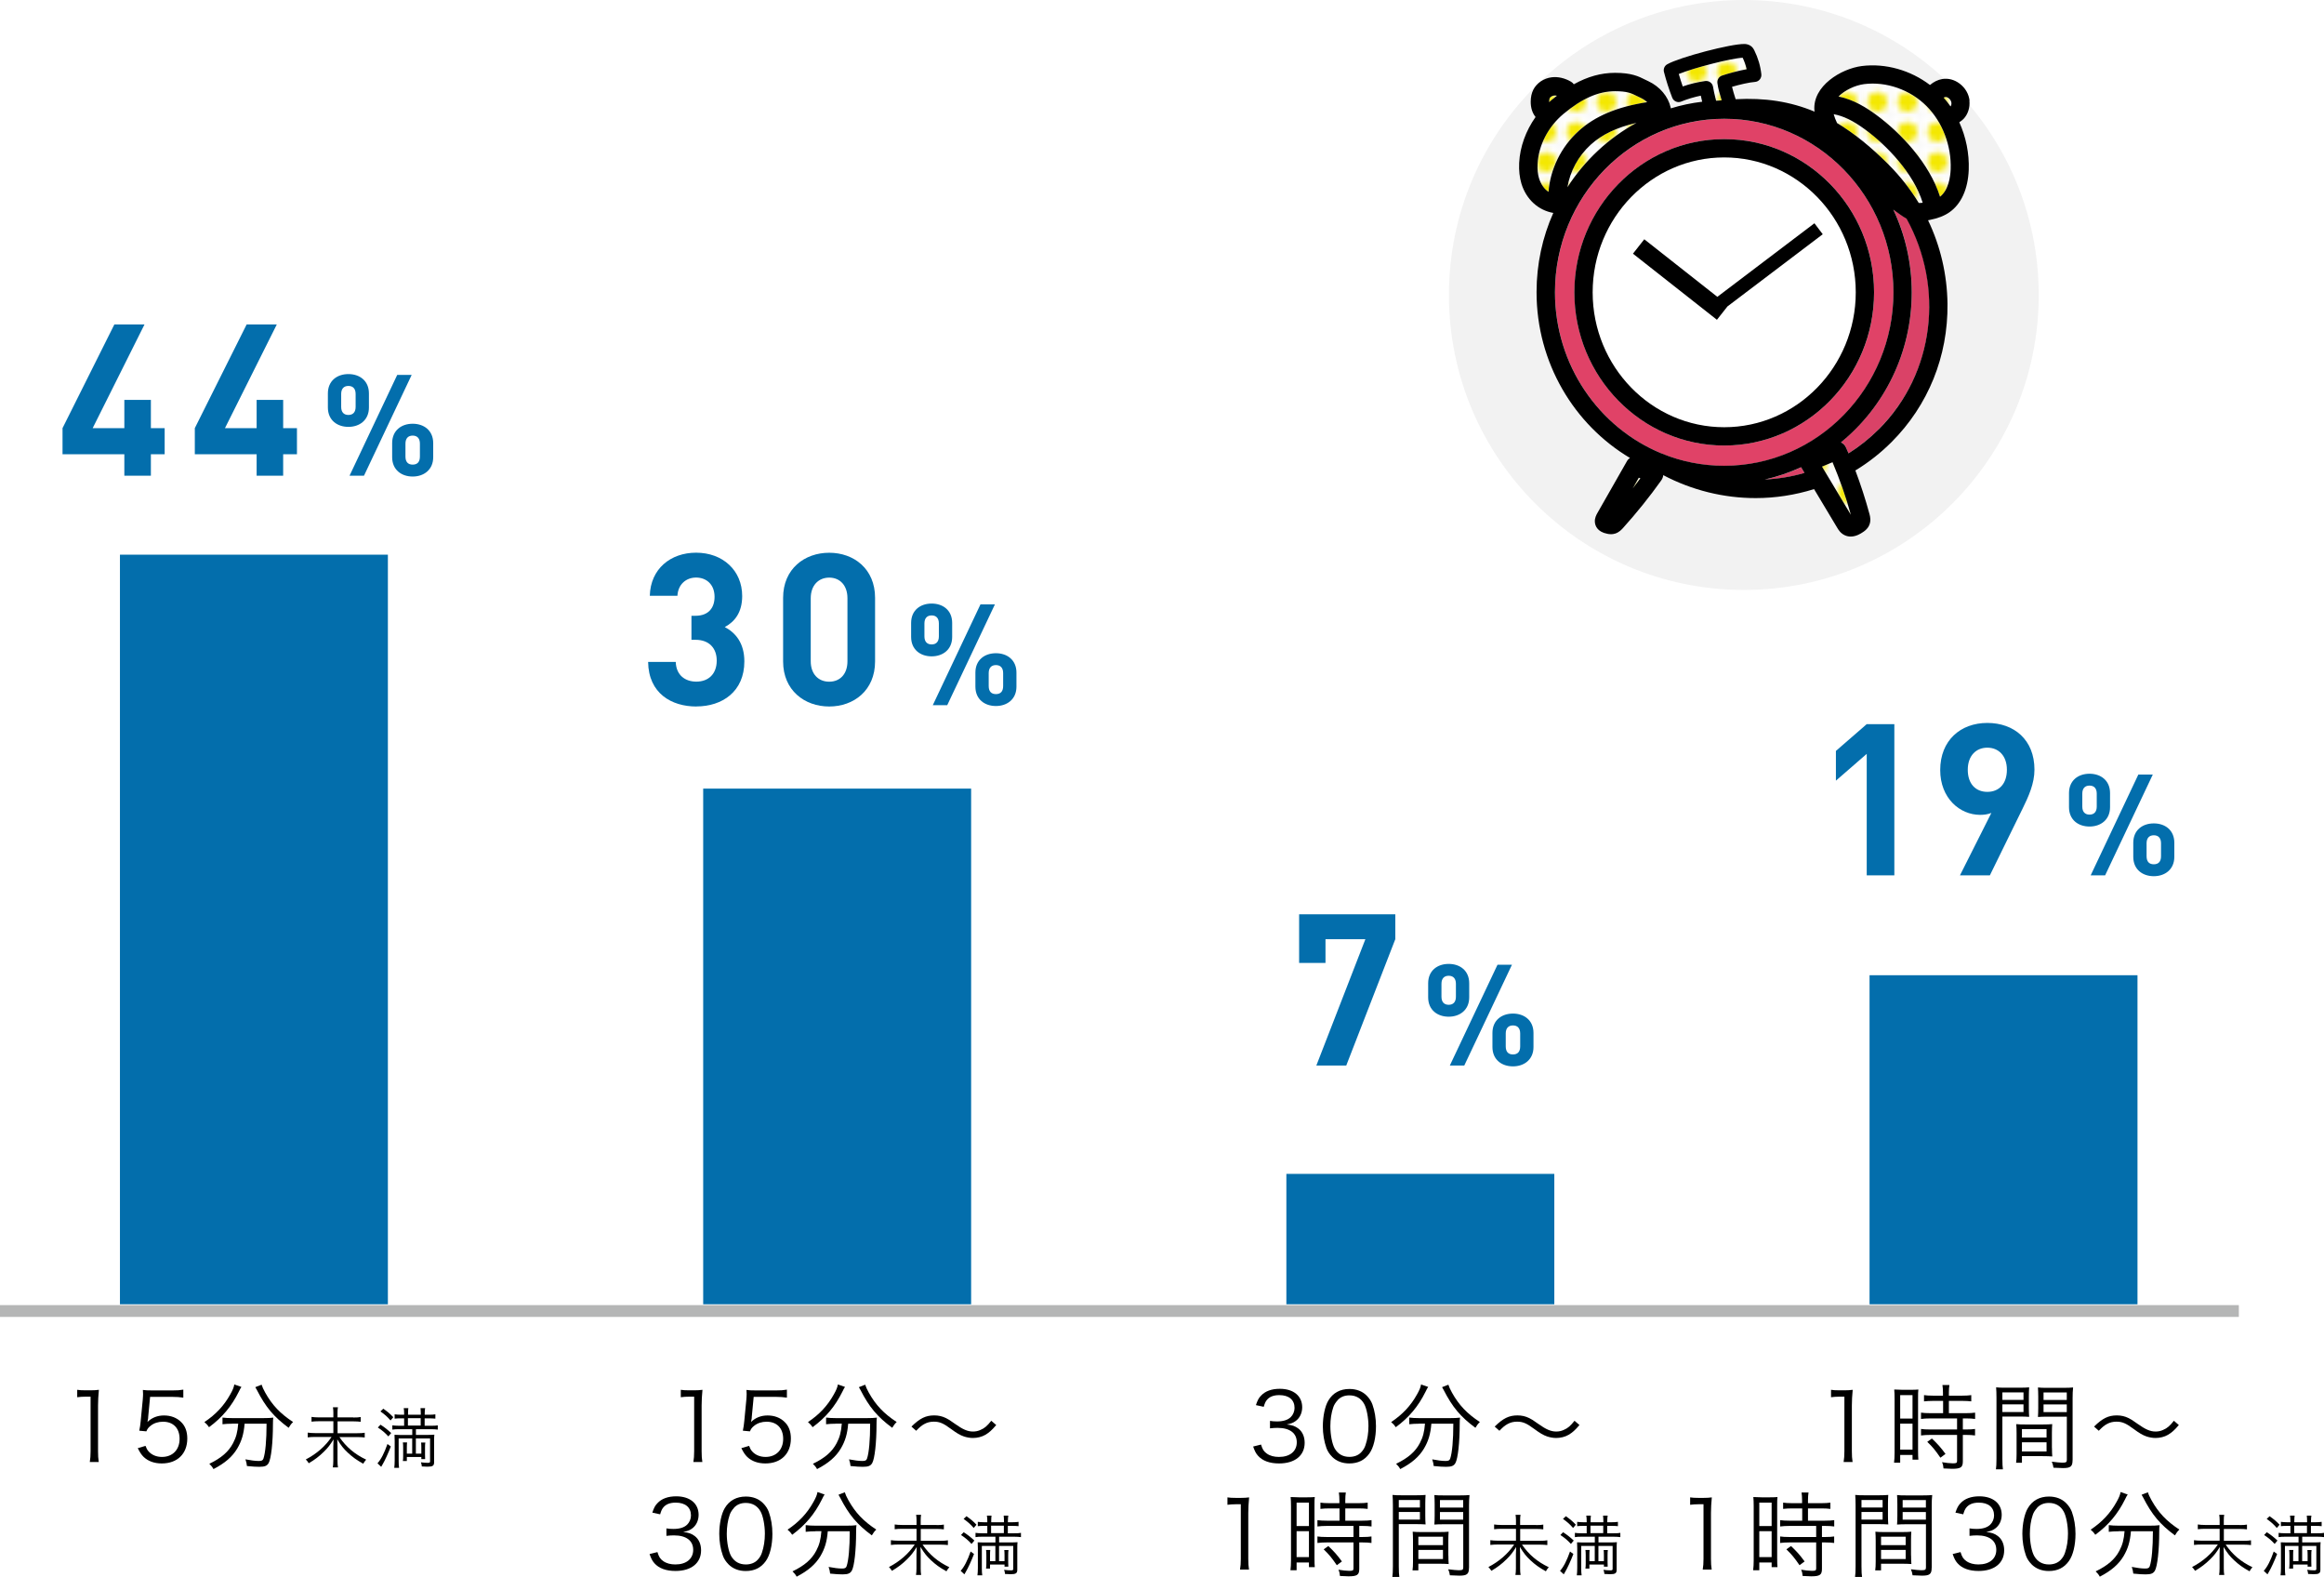 <?xml version="1.0" encoding="UTF-8"?><svg xmlns="http://www.w3.org/2000/svg" xmlns:xlink="http://www.w3.org/1999/xlink" viewBox="0 0 386.15 261.94"><defs><style>.e{fill:#fff;}.f{fill:#b5b6b6;}.g{fill:#f4e800;}.h{fill:url(#d);}.i{fill:none;}.j{fill:#da4267;}.k{fill:#036eac;}.l{fill:#e04267;}.m{fill:#f2f2f2;}</style><pattern id="d" x="0" y="0" width="4.74" height="4.74" patternTransform="translate(-3170.43 -2125.43)" patternUnits="userSpaceOnUse" viewBox="0 0 4.74 4.74"><g><rect class="i" y="0" width="4.74" height="4.74"/><rect class="e" x="0" y="0" width="4.74" height="4.74"/><circle class="g" cx="2.37" cy="2.37" r="1.63"/></g></pattern></defs><g id="a"/><g id="b"><g id="c"><g><g><path d="M304.25,230.87c.41,.06,.71,.08,1.3,.08h.99c.53,0,.78-.02,1.3-.08-.09,.96-.14,1.76-.14,2.6v7.62c0,.74,.03,1.19,.12,1.77h-1.49c.09-.55,.13-1.05,.13-1.77v-9.08h-.85c-.5,0-.91,.03-1.37,.09v-1.24Z"/><path d="M314.8,232.33c0-.66-.02-1.1-.06-1.51q.33,.03,1.44,.05h1.16c.8,0,1.07-.02,1.41-.05-.05,.38-.05,.63-.05,1.54v8.6c0,.75,.02,1.16,.05,1.51h-.97v-.78h-2.05v1.29h-1.02c.06-.47,.09-1,.09-1.66v-8.97Zm.93,3.31h2.05v-3.89h-2.05v3.89Zm0,5.16h2.05v-4.31h-2.05v4.31Zm5.47-8.09c-.55,0-1.11,.03-1.51,.08v-1.04c.39,.06,.83,.09,1.49,.09h1.66v-.5c0-.49-.03-.85-.09-1.27h1.16c-.06,.41-.09,.75-.09,1.27v.5h2.23c.64,0,1.08-.03,1.49-.09v1.04c-.41-.05-.89-.08-1.49-.08h-2.23v2.04h2.78c.69,0,1.19-.03,1.58-.09v1.05c-.42-.06-.88-.09-1.52-.09h-.52v1.84h.49c.69,0,1.15-.03,1.54-.09v1.08c-.45-.06-.88-.09-1.54-.09h-.49v4.39c0,1-.34,1.24-1.8,1.24-.25,0-.5-.02-1.41-.06-.03-.41-.09-.69-.25-1.04,.61,.11,1.32,.19,1.79,.19,.6,0,.71-.06,.71-.41v-4.31h-4.42c-.58,0-1.11,.03-1.57,.09v-1.08c.39,.06,.86,.09,1.58,.09h4.41v-1.84h-4.41c-.64,0-1.11,.03-1.58,.09v-1.05c.39,.06,.91,.09,1.58,.09h2.09v-2.04h-1.65Zm1.21,9.43c-.82-1.19-1.25-1.74-2.18-2.63l.77-.55c.94,.89,1.46,1.47,2.26,2.56l-.85,.63Z"/><path d="M332.71,242.32c0,.88,.03,1.35,.09,1.76h-1.16c.06-.42,.09-.91,.09-1.76v-10.13c0-.77-.02-1.22-.06-1.73,.44,.05,.85,.06,1.65,.06h2.24c.78,0,1.16-.02,1.6-.06-.03,.44-.05,.91-.05,1.49v1.95c0,.63,.02,1.07,.05,1.46-.42-.03-.96-.05-1.58-.05h-2.87v7.01Zm0-9.77h3.51v-1.25h-3.51v1.25Zm0,2.01h3.51v-1.27h-3.51v1.27Zm8.24,5.95c0,.6,.02,1.02,.05,1.43-.44-.03-.96-.05-1.6-.05h-3.44v1.1h-.97c.06-.42,.08-.83,.08-1.47v-3.48c0-.56-.02-1.02-.05-1.47,.47,.05,.85,.06,1.55,.06h2.87c.72,0,1.08-.02,1.55-.06-.03,.44-.05,.85-.05,1.47v2.48Zm-4.99-1.71h4.09v-1.4h-4.09v1.4Zm0,2.31h4.09v-1.52h-4.09v1.52Zm8.41,1.46c0,1.04-.33,1.3-1.6,1.3-.33,0-1.18-.03-1.57-.06-.06-.42-.14-.67-.28-1,.74,.09,1.4,.16,1.73,.16,.64,0,.77-.08,.77-.46v-7.18h-3.22c-.66,0-1.16,.02-1.58,.05,.03-.41,.05-.88,.05-1.46v-1.95c0-.55-.02-1.02-.05-1.49,.44,.05,.8,.06,1.6,.06h2.59c.82,0,1.19-.02,1.65-.06-.06,.61-.08,1.02-.08,1.73v10.37Zm-4.82-10.01h3.86v-1.25h-3.86v1.25Zm0,2.01h3.86v-1.27h-3.86v1.27Z"/><path d="M347.95,236.97c1.4-1.37,2.37-1.85,3.78-1.85,.71,0,1.33,.14,1.96,.45,.41,.2,.61,.33,1.47,.94,1.32,.94,2.12,1.29,3.01,1.29,.44,0,.88-.09,1.25-.27,.67-.28,1.11-.66,1.79-1.52l.82,.71c-.75,.88-1.18,1.25-1.8,1.62-.6,.35-1.35,.53-2.07,.53-.49,0-1-.09-1.49-.25-.66-.23-1.16-.52-2.18-1.27-1.24-.92-1.87-1.19-2.82-1.19-.6,0-1.1,.12-1.62,.41-.44,.25-.74,.5-1.32,1.1l-.78-.69Z"/><path d="M280.84,248.74c.41,.06,.71,.08,1.3,.08h.99c.53,0,.78-.02,1.3-.08-.09,.96-.14,1.76-.14,2.6v7.62c0,.74,.03,1.19,.12,1.77h-1.49c.09-.55,.13-1.05,.13-1.77v-9.08h-.85c-.5,0-.91,.03-1.37,.09v-1.24Z"/><path d="M291.39,250.19c0-.66-.02-1.1-.06-1.51q.33,.03,1.44,.05h1.16c.8,0,1.07-.02,1.41-.05-.05,.38-.05,.63-.05,1.54v8.6c0,.75,.02,1.16,.05,1.51h-.97v-.78h-2.05v1.29h-1.02c.06-.47,.09-1,.09-1.66v-8.97Zm.93,3.31h2.05v-3.89h-2.05v3.89Zm0,5.16h2.05v-4.31h-2.05v4.31Zm5.47-8.09c-.55,0-1.11,.03-1.51,.08v-1.04c.39,.06,.83,.09,1.49,.09h1.66v-.5c0-.49-.03-.85-.09-1.27h1.16c-.06,.41-.09,.75-.09,1.27v.5h2.23c.64,0,1.08-.03,1.49-.09v1.04c-.41-.05-.89-.08-1.49-.08h-2.23v2.04h2.78c.69,0,1.19-.03,1.58-.09v1.05c-.42-.06-.88-.09-1.52-.09h-.52v1.84h.49c.69,0,1.15-.03,1.54-.09v1.08c-.45-.06-.88-.09-1.54-.09h-.49v4.39c0,1-.34,1.24-1.8,1.24-.25,0-.5-.02-1.41-.06-.03-.41-.09-.69-.25-1.04,.61,.11,1.32,.19,1.79,.19,.6,0,.71-.06,.71-.41v-4.31h-4.42c-.58,0-1.11,.03-1.57,.09v-1.08c.39,.06,.86,.09,1.58,.09h4.41v-1.84h-4.41c-.64,0-1.11,.03-1.58,.09v-1.05c.39,.06,.91,.09,1.58,.09h2.09v-2.04h-1.65Zm1.21,9.43c-.82-1.19-1.25-1.74-2.18-2.63l.77-.55c.94,.89,1.46,1.47,2.26,2.56l-.85,.63Z"/><path d="M309.3,260.19c0,.88,.03,1.35,.09,1.76h-1.16c.06-.42,.09-.91,.09-1.76v-10.13c0-.77-.02-1.22-.06-1.73,.44,.05,.85,.06,1.65,.06h2.24c.78,0,1.16-.02,1.6-.06-.03,.44-.05,.91-.05,1.49v1.95c0,.63,.02,1.07,.05,1.46-.42-.03-.96-.05-1.58-.05h-2.87v7.01Zm0-9.77h3.51v-1.25h-3.51v1.25Zm0,2.01h3.51v-1.27h-3.51v1.27Zm8.24,5.95c0,.6,.02,1.02,.05,1.43-.44-.03-.96-.05-1.6-.05h-3.44v1.1h-.97c.06-.42,.08-.83,.08-1.47v-3.48c0-.56-.02-1.02-.05-1.47,.47,.05,.85,.06,1.55,.06h2.87c.72,0,1.08-.02,1.55-.06-.03,.44-.05,.85-.05,1.47v2.48Zm-4.99-1.71h4.09v-1.4h-4.09v1.4Zm0,2.31h4.09v-1.52h-4.09v1.52Zm8.41,1.46c0,1.04-.33,1.3-1.6,1.3-.33,0-1.18-.03-1.57-.06-.06-.42-.14-.67-.28-1,.74,.09,1.4,.16,1.73,.16,.64,0,.77-.08,.77-.46v-7.18h-3.22c-.66,0-1.16,.02-1.58,.05,.03-.41,.05-.88,.05-1.46v-1.95c0-.55-.02-1.02-.05-1.49,.44,.05,.8,.06,1.6,.06h2.59c.82,0,1.19-.02,1.65-.06-.06,.61-.08,1.02-.08,1.73v10.37Zm-4.82-10.01h3.86v-1.25h-3.86v1.25Zm0,2.01h3.86v-1.27h-3.86v1.27Z"/><path d="M325.76,257.83c.25,.82,.47,1.14,.96,1.49,.53,.38,1.22,.56,2.02,.56,1.82,0,2.96-.94,2.96-2.43s-1.11-2.4-3.2-2.4c-.44,0-.83,.03-1.25,.08v-1.24c.36,.06,.74,.09,1.16,.09,1.04,0,1.8-.24,2.29-.72,.39-.38,.63-.96,.63-1.52,0-1.35-.94-2.13-2.53-2.13-.96,0-1.65,.27-2.09,.83-.22,.28-.33,.53-.5,1.11l-1.3-.28c.27-.8,.46-1.16,.85-1.57,.69-.75,1.76-1.14,3.12-1.14,2.27,0,3.72,1.19,3.72,3.07,0,.96-.41,1.8-1.1,2.29-.41,.3-.75,.42-1.47,.57,.91,.09,1.4,.27,1.93,.67,.69,.53,1.05,1.37,1.05,2.37,0,2.12-1.63,3.43-4.25,3.43-1.58,0-2.76-.44-3.51-1.29-.33-.38-.52-.72-.8-1.52l1.32-.33Z"/><path d="M337.57,259.86c-.42-.42-.75-.91-.94-1.44-.39-1.1-.6-2.34-.6-3.62,0-1.66,.36-3.36,.91-4.27,.75-1.27,1.96-1.93,3.51-1.93,1.16,0,2.16,.38,2.87,1.11,.44,.44,.75,.93,.94,1.44,.39,1.08,.6,2.34,.6,3.64,0,1.9-.41,3.58-1.1,4.53-.78,1.1-1.88,1.65-3.33,1.65-1.16,0-2.13-.38-2.87-1.11Zm.91-9.38c-.33,.36-.58,.75-.71,1.14-.33,.96-.49,2.02-.49,3.17,0,1.46,.31,3,.74,3.73,.55,.91,1.36,1.36,2.43,1.36,.78,0,1.46-.25,1.93-.74,.35-.36,.6-.77,.74-1.22,.33-.97,.49-2.01,.49-3.17,0-1.37-.3-2.92-.71-3.66-.52-.94-1.36-1.43-2.46-1.43-.82,0-1.46,.27-1.96,.8Z"/><path d="M353.53,248.27c-.14,.19-.2,.31-.44,.8-1.21,2.43-2.73,4.25-4.94,5.88-.2-.31-.41-.55-.77-.85,1.9-1.27,3.25-2.71,4.3-4.6,.39-.69,.6-1.18,.67-1.65l1.18,.41Zm-1.52,6.1c-.6,0-1.13,.03-1.62,.09v-1.11c.46,.06,.99,.09,1.63,.09h5.16c.72,0,1.19-.02,1.65-.08-.05,.28-.05,.41-.06,1.11,0,3.04-.3,5.69-.71,6.43-.27,.47-.64,.63-1.55,.63-.52,0-1.07-.03-2.05-.13-.05-.42-.09-.66-.25-1.11,.86,.17,1.65,.27,2.21,.27,.5,0,.67-.09,.78-.39,.33-.96,.52-3.09,.52-5.8h-3.65c-.14,1.73-.5,2.9-1.22,4.12-.82,1.37-2.04,2.43-3.95,3.42-.2-.36-.36-.56-.69-.88,2.01-.97,3.2-2.01,3.95-3.44,.52-.99,.74-1.85,.85-3.23h-.99Zm4.88-6.48c.12,.41,.27,.72,.6,1.32,1.15,2.06,2.48,3.47,4.63,4.88-.3,.28-.5,.55-.74,.96-2.48-1.84-3.81-3.42-5.29-6.31-.08-.14-.17-.31-.25-.44l1.05-.41Z"/><path d="M372.12,253.34c.6,0,.92-.02,1.23-.08v.79c-.34-.04-.68-.07-1.22-.07h-2.62v1.97h3.28c.57,0,.92-.02,1.23-.08v.79c-.34-.04-.7-.07-1.23-.07h-2.98c1.15,1.67,2.57,2.86,4.45,3.75-.27,.32-.35,.43-.48,.68-1.1-.61-1.78-1.1-2.55-1.82-.74-.69-1.1-1.15-1.77-2.23,.03,.64,.04,.91,.04,1.18v2.39c0,.46,.02,.76,.08,1.09h-.86c.05-.32,.08-.62,.08-1.09v-2.37c0-.34,.01-.53,.04-1.19-.57,.92-.94,1.39-1.59,2.03-.8,.79-1.54,1.35-2.53,1.93-.16-.26-.29-.43-.49-.63,1.8-.94,3.24-2.19,4.28-3.74h-2.75c-.44,0-.81,.02-1.21,.07v-.79c.4,.05,.7,.08,1.21,.08h3.05v-1.97h-2.42c-.46,0-.8,.02-1.21,.07v-.79c.39,.05,.69,.08,1.21,.08h2.42v-.78c0-.36-.02-.61-.07-.9h.83c-.05,.26-.07,.45-.07,.9v.78h2.61Z"/><path d="M378.36,258.14c-.41,1.08-1.01,2.38-1.37,2.98-.18,.29-.18,.3-.23,.4l-.62-.58c.59-.64,1.14-1.72,1.66-3.21l.57,.42Zm-1.72-3.62c.68,.44,1.13,.79,1.78,1.39l-.47,.56c-.58-.63-1.06-1.03-1.75-1.48l.45-.47Zm.46-2.66c.71,.5,1.12,.84,1.67,1.42l-.46,.54c-.57-.65-.94-.98-1.68-1.5l.47-.45Zm5.42,4.36h1.97c.49,0,.79-.01,1.1-.04-.03,.23-.04,.53-.04,1.03v3.55c0,.58-.23,.74-1.1,.74-.27,0-.67-.02-.94-.04-.02-.26-.05-.38-.15-.69,.42,.06,.78,.09,1.13,.09,.3,0,.39-.05,.39-.23v-3.82h-2.36v2.52h.91v-.96c0-.37-.01-.64-.04-.88h.7c-.04,.25-.05,.45-.05,.88v1.09c0,.44,0,.6,.02,.78h-.63v-.35h-2.41v.67h-.66c.04-.27,.05-.54,.05-.86v-1.33c0-.39-.01-.62-.05-.9h.7c-.03,.27-.04,.48-.04,.9v.96h.89v-2.52h-2.25v3.71c0,.49,.02,.83,.07,1.17h-.8c.04-.35,.07-.71,.07-1.2v-3.33c0-.43-.01-.7-.03-.96,.23,.02,.49,.03,.88,.03h2.07v-.96h-2.18c-.46,0-.86,.02-1.13,.07v-.71c.27,.04,.64,.07,1.12,.07h.84v-1.23h-.54c-.4,0-.7,.01-1.04,.05v-.72c.29,.04,.61,.07,1.05,.07h.53v-.23c0-.35-.02-.66-.07-.87h.77c-.03,.22-.05,.53-.05,.87v.23h2.12v-.23c0-.33-.02-.62-.05-.87h.77c-.04,.19-.07,.5-.07,.87v.23h.71c.44,0,.79-.02,1.06-.07v.72c-.27-.03-.67-.05-1.04-.05h-.74v1.23h1.04c.59,0,.89-.01,1.14-.07v.71c-.24-.04-.68-.07-1.15-.07h-2.48v.96Zm.8-1.55v-1.23h-2.12v1.23h2.12Z"/></g><g><path d="M209.53,239.97c.25,.82,.47,1.14,.96,1.49,.53,.38,1.22,.56,2.02,.56,1.82,0,2.96-.94,2.96-2.43s-1.11-2.4-3.2-2.4c-.44,0-.83,.03-1.25,.08v-1.24c.36,.06,.74,.09,1.16,.09,1.04,0,1.8-.24,2.29-.72,.39-.38,.63-.96,.63-1.52,0-1.35-.94-2.13-2.53-2.13-.96,0-1.65,.27-2.09,.83-.22,.28-.33,.53-.5,1.11l-1.3-.28c.27-.8,.45-1.16,.85-1.57,.69-.75,1.76-1.14,3.12-1.14,2.28,0,3.72,1.19,3.72,3.07,0,.96-.41,1.8-1.1,2.29-.41,.3-.75,.42-1.47,.57,.91,.09,1.4,.27,1.93,.67,.69,.53,1.05,1.37,1.05,2.37,0,2.12-1.63,3.43-4.25,3.43-1.58,0-2.76-.44-3.51-1.29-.33-.38-.52-.72-.8-1.52l1.32-.33Z"/><path d="M221.34,241.99c-.42-.42-.75-.91-.94-1.44-.39-1.1-.6-2.34-.6-3.62,0-1.66,.36-3.36,.91-4.27,.75-1.27,1.96-1.93,3.51-1.93,1.16,0,2.16,.38,2.87,1.11,.44,.44,.75,.93,.94,1.44,.39,1.08,.6,2.34,.6,3.64,0,1.9-.41,3.58-1.1,4.53-.78,1.1-1.88,1.65-3.33,1.65-1.16,0-2.13-.38-2.87-1.11Zm.91-9.38c-.33,.36-.58,.75-.71,1.14-.33,.96-.49,2.02-.49,3.17,0,1.46,.31,3,.74,3.73,.55,.91,1.36,1.36,2.43,1.36,.78,0,1.46-.25,1.93-.74,.35-.36,.6-.77,.74-1.22,.33-.97,.49-2.01,.49-3.17,0-1.37-.3-2.92-.71-3.66-.52-.94-1.36-1.43-2.46-1.43-.82,0-1.46,.27-1.96,.8Z"/><path d="M237.3,230.4c-.14,.19-.2,.31-.44,.8-1.21,2.43-2.73,4.25-4.94,5.88-.2-.31-.41-.55-.77-.85,1.9-1.27,3.25-2.71,4.3-4.6,.39-.69,.6-1.18,.67-1.65l1.18,.41Zm-1.52,6.1c-.6,0-1.13,.03-1.62,.09v-1.11c.46,.06,.99,.09,1.63,.09h5.16c.72,0,1.19-.02,1.65-.08-.05,.28-.05,.41-.06,1.11,0,3.04-.3,5.69-.71,6.43-.27,.47-.64,.63-1.55,.63-.52,0-1.07-.03-2.06-.13-.05-.42-.09-.66-.25-1.11,.86,.17,1.65,.27,2.21,.27,.5,0,.67-.09,.78-.39,.33-.96,.52-3.09,.52-5.8h-3.65c-.14,1.73-.5,2.9-1.22,4.12-.82,1.37-2.04,2.43-3.95,3.42-.2-.36-.36-.56-.69-.88,2.01-.97,3.2-2.01,3.95-3.44,.52-.99,.74-1.85,.85-3.23h-.99Zm4.88-6.48c.13,.41,.27,.72,.6,1.32,1.15,2.06,2.48,3.47,4.63,4.88-.3,.28-.5,.55-.74,.96-2.48-1.84-3.81-3.42-5.29-6.31-.08-.14-.17-.31-.25-.44l1.05-.41Z"/><path d="M248.36,236.97c1.4-1.37,2.37-1.85,3.78-1.85,.71,0,1.33,.14,1.96,.45,.41,.2,.61,.33,1.47,.94,1.32,.94,2.12,1.29,3.01,1.29,.44,0,.88-.09,1.25-.27,.67-.28,1.11-.66,1.79-1.52l.82,.71c-.75,.88-1.18,1.25-1.8,1.62-.6,.35-1.35,.53-2.07,.53-.49,0-1-.09-1.49-.25-.66-.23-1.16-.52-2.18-1.27-1.24-.92-1.87-1.19-2.82-1.19-.6,0-1.1,.12-1.62,.41-.44,.25-.74,.5-1.32,1.1l-.78-.69Z"/><path d="M203.96,248.74c.41,.06,.71,.08,1.3,.08h.99c.53,0,.78-.02,1.3-.08-.09,.96-.14,1.76-.14,2.6v7.62c0,.74,.03,1.19,.12,1.77h-1.49c.09-.55,.13-1.05,.13-1.77v-9.08h-.85c-.5,0-.91,.03-1.37,.09v-1.24Z"/><path d="M214.51,250.19c0-.66-.02-1.1-.06-1.51q.33,.03,1.44,.05h1.16c.8,0,1.07-.02,1.41-.05-.05,.38-.05,.63-.05,1.54v8.6c0,.75,.02,1.16,.05,1.51h-.97v-.78h-2.05v1.29h-1.02c.06-.47,.09-1,.09-1.66v-8.97Zm.93,3.31h2.05v-3.89h-2.05v3.89Zm0,5.16h2.05v-4.31h-2.05v4.31Zm5.47-8.09c-.55,0-1.11,.03-1.51,.08v-1.04c.39,.06,.83,.09,1.49,.09h1.66v-.5c0-.49-.03-.85-.09-1.27h1.16c-.06,.41-.09,.75-.09,1.27v.5h2.23c.64,0,1.08-.03,1.49-.09v1.04c-.41-.05-.89-.08-1.49-.08h-2.23v2.04h2.78c.69,0,1.19-.03,1.58-.09v1.05c-.42-.06-.88-.09-1.52-.09h-.52v1.84h.49c.69,0,1.15-.03,1.54-.09v1.08c-.45-.06-.88-.09-1.54-.09h-.49v4.39c0,1-.34,1.24-1.8,1.24-.25,0-.5-.02-1.41-.06-.03-.41-.09-.69-.25-1.04,.61,.11,1.32,.19,1.79,.19,.6,0,.71-.06,.71-.41v-4.31h-4.42c-.58,0-1.11,.03-1.57,.09v-1.08c.39,.06,.86,.09,1.58,.09h4.41v-1.84h-4.41c-.64,0-1.11,.03-1.58,.09v-1.05c.39,.06,.91,.09,1.58,.09h2.09v-2.04h-1.65Zm1.21,9.43c-.82-1.19-1.25-1.74-2.18-2.63l.77-.55c.94,.89,1.46,1.47,2.26,2.56l-.85,.63Z"/><path d="M232.42,260.19c0,.88,.03,1.35,.09,1.76h-1.16c.06-.42,.09-.91,.09-1.76v-10.13c0-.77-.02-1.22-.06-1.73,.44,.05,.85,.06,1.65,.06h2.24c.78,0,1.16-.02,1.6-.06-.03,.44-.05,.91-.05,1.49v1.95c0,.63,.02,1.07,.05,1.46-.42-.03-.96-.05-1.58-.05h-2.87v7.01Zm0-9.77h3.51v-1.25h-3.51v1.25Zm0,2.01h3.51v-1.27h-3.51v1.27Zm8.24,5.95c0,.6,.02,1.02,.05,1.43-.44-.03-.96-.05-1.6-.05h-3.44v1.1h-.97c.06-.42,.08-.83,.08-1.47v-3.48c0-.56-.02-1.02-.05-1.47,.47,.05,.85,.06,1.55,.06h2.87c.72,0,1.08-.02,1.55-.06-.03,.44-.05,.85-.05,1.47v2.48Zm-4.99-1.71h4.09v-1.4h-4.09v1.4Zm0,2.31h4.09v-1.52h-4.09v1.52Zm8.41,1.46c0,1.04-.33,1.3-1.6,1.3-.33,0-1.18-.03-1.57-.06-.06-.42-.14-.67-.28-1,.74,.09,1.4,.16,1.73,.16,.64,0,.77-.08,.77-.46v-7.18h-3.22c-.66,0-1.16,.02-1.58,.05,.03-.41,.05-.88,.05-1.46v-1.95c0-.55-.02-1.02-.05-1.49,.44,.05,.8,.06,1.6,.06h2.59c.82,0,1.19-.02,1.65-.06-.06,.61-.08,1.02-.08,1.73v10.37Zm-4.82-10.01h3.86v-1.25h-3.86v1.25Zm0,2.01h3.86v-1.27h-3.86v1.27Z"/><path d="M255.2,253.34c.6,0,.92-.02,1.23-.08v.79c-.34-.04-.68-.07-1.22-.07h-2.62v1.97h3.28c.57,0,.92-.02,1.23-.08v.79c-.34-.04-.7-.07-1.23-.07h-2.98c1.15,1.67,2.57,2.86,4.45,3.75-.27,.32-.35,.43-.48,.68-1.1-.61-1.78-1.1-2.55-1.82-.74-.69-1.1-1.15-1.77-2.23,.03,.64,.04,.91,.04,1.18v2.39c0,.46,.02,.76,.08,1.09h-.86c.05-.32,.08-.62,.08-1.09v-2.37c0-.34,.01-.53,.04-1.19-.57,.92-.94,1.39-1.59,2.03-.8,.79-1.54,1.35-2.53,1.93-.16-.26-.29-.43-.49-.63,1.8-.94,3.24-2.19,4.28-3.74h-2.75c-.44,0-.81,.02-1.21,.07v-.79c.4,.05,.7,.08,1.21,.08h3.05v-1.97h-2.42c-.46,0-.8,.02-1.21,.07v-.79c.39,.05,.69,.08,1.21,.08h2.42v-.78c0-.36-.02-.61-.07-.9h.83c-.05,.26-.07,.45-.07,.9v.78h2.61Z"/><path d="M261.43,258.14c-.41,1.08-1.01,2.38-1.37,2.98-.18,.29-.18,.3-.23,.4l-.62-.58c.59-.64,1.14-1.72,1.66-3.21l.57,.42Zm-1.72-3.62c.68,.44,1.13,.79,1.78,1.39l-.47,.56c-.58-.63-1.06-1.03-1.75-1.48l.45-.47Zm.46-2.66c.71,.5,1.12,.84,1.67,1.42l-.46,.54c-.57-.65-.94-.98-1.68-1.5l.47-.45Zm5.42,4.36h1.97c.49,0,.79-.01,1.1-.04-.03,.23-.04,.53-.04,1.03v3.55c0,.58-.23,.74-1.1,.74-.27,0-.67-.02-.94-.04-.02-.26-.05-.38-.15-.69,.42,.06,.78,.09,1.13,.09,.3,0,.39-.05,.39-.23v-3.82h-2.36v2.52h.91v-.96c0-.37-.01-.64-.04-.88h.7c-.04,.25-.05,.45-.05,.88v1.09c0,.44,0,.6,.02,.78h-.63v-.35h-2.41v.67h-.66c.04-.27,.05-.54,.05-.86v-1.33c0-.39-.01-.62-.05-.9h.7c-.03,.27-.04,.48-.04,.9v.96h.89v-2.52h-2.25v3.71c0,.49,.02,.83,.07,1.17h-.8c.04-.35,.07-.71,.07-1.2v-3.33c0-.43-.01-.7-.03-.96,.23,.02,.49,.03,.88,.03h2.07v-.96h-2.18c-.46,0-.86,.02-1.13,.07v-.71c.27,.04,.64,.07,1.12,.07h.84v-1.23h-.54c-.4,0-.7,.01-1.04,.05v-.72c.29,.04,.61,.07,1.05,.07h.53v-.23c0-.35-.02-.66-.07-.87h.77c-.03,.22-.05,.53-.05,.87v.23h2.12v-.23c0-.33-.02-.62-.05-.87h.77c-.04,.19-.07,.5-.07,.87v.23h.71c.44,0,.79-.02,1.06-.07v.72c-.27-.03-.67-.05-1.04-.05h-.74v1.23h1.04c.59,0,.89-.01,1.14-.07v.71c-.24-.04-.68-.07-1.15-.07h-2.48v.96Zm.8-1.55v-1.23h-2.12v1.23h2.12Z"/></g><g><path d="M113.13,230.87c.41,.06,.71,.08,1.3,.08h.99c.53,0,.78-.02,1.3-.08-.09,.96-.14,1.76-.14,2.6v7.62c0,.74,.03,1.19,.12,1.77h-1.49c.09-.55,.13-1.05,.13-1.77v-9.08h-.85c-.5,0-.91,.03-1.37,.09v-1.24Z"/><path d="M124.92,235.5q-.03,.28-.13,.71c.75-.72,1.66-1.08,2.75-1.08,1.15,0,2.12,.38,2.82,1.07,.71,.67,1.05,1.6,1.05,2.76,0,2.53-1.65,4.14-4.24,4.14-1.22,0-2.24-.36-3-1.07-.39-.39-.61-.72-.99-1.47l1.29-.38c.16,.44,.27,.64,.5,.91,.53,.6,1.32,.93,2.23,.93,1.76,0,2.93-1.19,2.93-3s-1.08-2.85-2.75-2.85c-.8,0-1.49,.22-2.05,.66-.38,.3-.55,.52-.72,.94l-1.18-.11c.13-.61,.17-.94,.24-1.62l.34-3.54c.03-.46,.05-.64,.05-.94,0-.22,0-.28-.03-.67,.49,.06,.74,.08,1.66,.08h3.23c.85,0,1.21-.03,1.83-.13v1.33c-.6-.09-1.1-.13-1.83-.13h-3.69l-.33,3.47Z"/><path d="M140.4,230.4c-.14,.19-.2,.31-.44,.8-1.21,2.43-2.73,4.25-4.94,5.88-.2-.31-.41-.55-.77-.85,1.9-1.27,3.25-2.71,4.3-4.6,.39-.69,.6-1.18,.67-1.65l1.18,.41Zm-1.52,6.1c-.6,0-1.13,.03-1.62,.09v-1.11c.46,.06,.99,.09,1.63,.09h5.16c.72,0,1.19-.02,1.65-.08-.05,.28-.05,.41-.06,1.11,0,3.04-.3,5.69-.71,6.43-.27,.47-.64,.63-1.55,.63-.52,0-1.07-.03-2.06-.13-.05-.42-.09-.66-.25-1.11,.86,.17,1.65,.27,2.21,.27,.5,0,.67-.09,.78-.39,.33-.96,.52-3.09,.52-5.8h-3.65c-.14,1.73-.5,2.9-1.22,4.12-.82,1.37-2.04,2.43-3.95,3.42-.2-.36-.36-.56-.69-.88,2.01-.97,3.2-2.01,3.95-3.44,.52-.99,.74-1.85,.85-3.23h-.99Zm4.88-6.48c.13,.41,.27,.72,.6,1.32,1.15,2.06,2.48,3.47,4.63,4.88-.3,.28-.5,.55-.74,.96-2.48-1.84-3.81-3.42-5.29-6.31-.08-.14-.17-.31-.25-.44l1.05-.41Z"/><path d="M151.45,236.97c1.4-1.37,2.37-1.85,3.78-1.85,.71,0,1.33,.14,1.96,.45,.41,.2,.61,.33,1.47,.94,1.32,.94,2.12,1.29,3.01,1.29,.44,0,.88-.09,1.25-.27,.67-.28,1.11-.66,1.79-1.52l.82,.71c-.75,.88-1.18,1.25-1.8,1.62-.6,.35-1.35,.53-2.07,.53-.49,0-1-.09-1.49-.25-.66-.23-1.16-.52-2.18-1.27-1.24-.92-1.87-1.19-2.82-1.19-.6,0-1.1,.12-1.62,.41-.44,.25-.74,.5-1.32,1.1l-.78-.69Z"/><path d="M109.24,257.83c.25,.82,.47,1.14,.96,1.49,.53,.38,1.22,.56,2.02,.56,1.82,0,2.96-.94,2.96-2.43s-1.11-2.4-3.2-2.4c-.44,0-.83,.03-1.25,.08v-1.24c.36,.06,.74,.09,1.16,.09,1.04,0,1.8-.24,2.29-.72,.39-.38,.63-.96,.63-1.52,0-1.35-.94-2.13-2.53-2.13-.96,0-1.65,.27-2.09,.83-.22,.28-.33,.53-.5,1.11l-1.3-.28c.27-.8,.45-1.16,.85-1.57,.69-.75,1.76-1.14,3.12-1.14,2.28,0,3.72,1.19,3.72,3.07,0,.96-.41,1.8-1.1,2.29-.41,.3-.75,.42-1.47,.57,.91,.09,1.4,.27,1.93,.67,.69,.53,1.05,1.37,1.05,2.37,0,2.12-1.63,3.43-4.25,3.43-1.58,0-2.76-.44-3.51-1.29-.33-.38-.52-.72-.8-1.52l1.32-.33Z"/><path d="M121.05,259.86c-.42-.42-.75-.91-.94-1.44-.39-1.1-.6-2.34-.6-3.62,0-1.66,.36-3.36,.91-4.27,.75-1.27,1.96-1.93,3.51-1.93,1.16,0,2.16,.38,2.87,1.11,.44,.44,.75,.93,.94,1.44,.39,1.08,.6,2.34,.6,3.64,0,1.9-.41,3.58-1.1,4.53-.78,1.1-1.88,1.65-3.33,1.65-1.16,0-2.13-.38-2.87-1.11Zm.91-9.38c-.33,.36-.58,.75-.71,1.14-.33,.96-.49,2.02-.49,3.17,0,1.46,.31,3,.74,3.73,.55,.91,1.36,1.36,2.43,1.36,.78,0,1.46-.25,1.93-.74,.35-.36,.6-.77,.74-1.22,.33-.97,.49-2.01,.49-3.17,0-1.37-.3-2.92-.71-3.66-.52-.94-1.36-1.43-2.46-1.43-.82,0-1.46,.27-1.96,.8Z"/><path d="M137.01,248.27c-.14,.19-.2,.31-.44,.8-1.21,2.43-2.73,4.25-4.94,5.88-.2-.31-.41-.55-.77-.85,1.9-1.27,3.25-2.71,4.3-4.6,.39-.69,.6-1.18,.67-1.65l1.18,.41Zm-1.52,6.1c-.6,0-1.13,.03-1.62,.09v-1.11c.46,.06,.99,.09,1.63,.09h5.16c.72,0,1.19-.02,1.65-.08-.05,.28-.05,.41-.06,1.11,0,3.04-.3,5.69-.71,6.43-.27,.47-.64,.63-1.55,.63-.52,0-1.07-.03-2.06-.13-.05-.42-.09-.66-.25-1.11,.86,.17,1.65,.27,2.21,.27,.5,0,.67-.09,.78-.39,.33-.96,.52-3.09,.52-5.8h-3.65c-.14,1.73-.5,2.9-1.22,4.12-.82,1.37-2.04,2.43-3.95,3.42-.2-.36-.36-.56-.69-.88,2.01-.97,3.2-2.01,3.95-3.44,.52-.99,.74-1.85,.85-3.23h-.99Zm4.88-6.48c.13,.41,.27,.72,.6,1.32,1.15,2.06,2.48,3.47,4.63,4.88-.3,.28-.5,.55-.74,.96-2.48-1.84-3.81-3.42-5.29-6.31-.08-.14-.17-.31-.25-.44l1.05-.41Z"/><path d="M155.6,253.34c.6,0,.92-.02,1.23-.08v.79c-.34-.04-.68-.07-1.22-.07h-2.62v1.97h3.28c.57,0,.92-.02,1.23-.08v.79c-.34-.04-.7-.07-1.23-.07h-2.98c1.15,1.67,2.57,2.86,4.45,3.75-.27,.32-.35,.43-.48,.68-1.1-.61-1.78-1.1-2.55-1.82-.74-.69-1.1-1.15-1.77-2.23,.03,.64,.04,.91,.04,1.18v2.39c0,.46,.02,.76,.08,1.09h-.86c.05-.32,.08-.62,.08-1.09v-2.37c0-.34,.01-.53,.04-1.19-.57,.92-.94,1.39-1.59,2.03-.8,.79-1.54,1.35-2.53,1.93-.16-.26-.29-.43-.49-.63,1.8-.94,3.24-2.19,4.28-3.74h-2.75c-.44,0-.81,.02-1.21,.07v-.79c.4,.05,.7,.08,1.21,.08h3.05v-1.97h-2.42c-.46,0-.8,.02-1.21,.07v-.79c.39,.05,.69,.08,1.21,.08h2.42v-.78c0-.36-.02-.61-.07-.9h.83c-.05,.26-.07,.45-.07,.9v.78h2.61Z"/><path d="M161.84,258.14c-.41,1.08-1.01,2.38-1.37,2.98-.18,.29-.18,.3-.23,.4l-.62-.58c.59-.64,1.14-1.72,1.66-3.21l.57,.42Zm-1.72-3.62c.68,.44,1.13,.79,1.78,1.39l-.47,.56c-.58-.63-1.06-1.03-1.75-1.48l.45-.47Zm.46-2.66c.71,.5,1.12,.84,1.67,1.42l-.46,.54c-.57-.65-.94-.98-1.68-1.5l.47-.45Zm5.42,4.36h1.97c.49,0,.79-.01,1.1-.04-.03,.23-.04,.53-.04,1.03v3.55c0,.58-.23,.74-1.1,.74-.27,0-.67-.02-.94-.04-.02-.26-.05-.38-.15-.69,.42,.06,.78,.09,1.13,.09,.3,0,.39-.05,.39-.23v-3.82h-2.36v2.52h.91v-.96c0-.37-.01-.64-.04-.88h.7c-.04,.25-.05,.45-.05,.88v1.09c0,.44,0,.6,.02,.78h-.63v-.35h-2.41v.67h-.66c.04-.27,.05-.54,.05-.86v-1.33c0-.39-.01-.62-.05-.9h.7c-.03,.27-.04,.48-.04,.9v.96h.89v-2.52h-2.25v3.71c0,.49,.02,.83,.07,1.17h-.8c.04-.35,.07-.71,.07-1.2v-3.33c0-.43-.01-.7-.03-.96,.23,.02,.49,.03,.88,.03h2.07v-.96h-2.18c-.46,0-.86,.02-1.13,.07v-.71c.27,.04,.64,.07,1.12,.07h.84v-1.23h-.54c-.4,0-.7,.01-1.04,.05v-.72c.29,.04,.61,.07,1.05,.07h.53v-.23c0-.35-.02-.66-.07-.87h.77c-.03,.22-.05,.53-.05,.87v.23h2.12v-.23c0-.33-.02-.62-.05-.87h.77c-.04,.19-.07,.5-.07,.87v.23h.71c.44,0,.79-.02,1.06-.07v.72c-.27-.03-.67-.05-1.04-.05h-.74v1.23h1.04c.59,0,.89-.01,1.14-.07v.71c-.24-.04-.68-.07-1.15-.07h-2.48v.96Zm.8-1.55v-1.23h-2.12v1.23h2.12Z"/></g><g><path d="M12.84,230.87c.41,.06,.71,.08,1.3,.08h.99c.53,0,.78-.02,1.3-.08-.09,.96-.14,1.76-.14,2.6v7.62c0,.74,.03,1.19,.12,1.77h-1.49c.09-.55,.13-1.05,.13-1.77v-9.08h-.85c-.5,0-.91,.03-1.37,.09v-1.24Z"/><path d="M24.63,235.5q-.03,.28-.13,.71c.75-.72,1.66-1.08,2.75-1.08,1.15,0,2.12,.38,2.82,1.07,.71,.67,1.05,1.6,1.05,2.76,0,2.53-1.65,4.14-4.24,4.14-1.22,0-2.24-.36-3-1.07-.39-.39-.61-.72-.99-1.47l1.29-.38c.16,.44,.27,.64,.5,.91,.53,.6,1.32,.93,2.23,.93,1.76,0,2.93-1.19,2.93-3s-1.08-2.85-2.75-2.85c-.8,0-1.49,.22-2.05,.66-.38,.3-.55,.52-.72,.94l-1.18-.11c.13-.61,.17-.94,.24-1.62l.34-3.54c.03-.46,.05-.64,.05-.94,0-.22,0-.28-.03-.67,.49,.06,.74,.08,1.66,.08h3.23c.85,0,1.21-.03,1.83-.13v1.33c-.6-.09-1.1-.13-1.83-.13h-3.69l-.33,3.47Z"/><path d="M40.11,230.4c-.14,.19-.2,.31-.44,.8-1.21,2.43-2.73,4.25-4.94,5.88-.2-.31-.41-.55-.77-.85,1.9-1.27,3.25-2.71,4.3-4.6,.39-.69,.6-1.18,.67-1.65l1.18,.41Zm-1.52,6.1c-.6,0-1.13,.03-1.62,.09v-1.11c.46,.06,.99,.09,1.63,.09h5.16c.72,0,1.19-.02,1.65-.08-.05,.28-.05,.41-.06,1.11,0,3.04-.3,5.69-.71,6.43-.27,.47-.64,.63-1.55,.63-.52,0-1.07-.03-2.06-.13-.05-.42-.09-.66-.25-1.11,.86,.17,1.65,.27,2.21,.27,.5,0,.67-.09,.78-.39,.33-.96,.52-3.09,.52-5.8h-3.65c-.14,1.73-.5,2.9-1.22,4.12-.82,1.37-2.04,2.43-3.95,3.42-.2-.36-.36-.56-.69-.88,2.01-.97,3.2-2.01,3.95-3.44,.52-.99,.74-1.85,.85-3.23h-.99Zm4.88-6.48c.13,.41,.27,.72,.6,1.32,1.15,2.06,2.48,3.47,4.63,4.88-.3,.28-.5,.55-.74,.96-2.48-1.84-3.81-3.42-5.29-6.31-.08-.14-.17-.31-.25-.44l1.05-.41Z"/><path d="M58.7,235.47c.6,0,.92-.02,1.23-.08v.79c-.34-.04-.68-.07-1.22-.07h-2.62v1.97h3.28c.57,0,.92-.02,1.23-.08v.79c-.34-.04-.7-.07-1.23-.07h-2.98c1.15,1.67,2.57,2.86,4.45,3.75-.27,.32-.35,.43-.48,.68-1.1-.61-1.78-1.1-2.55-1.82-.74-.69-1.1-1.15-1.77-2.23,.03,.64,.04,.91,.04,1.18v2.39c0,.46,.02,.76,.08,1.09h-.86c.05-.32,.08-.62,.08-1.09v-2.37c0-.34,.01-.53,.04-1.19-.57,.92-.94,1.39-1.59,2.03-.8,.79-1.54,1.35-2.53,1.93-.16-.26-.29-.43-.49-.63,1.8-.94,3.24-2.19,4.28-3.74h-2.75c-.44,0-.81,.02-1.21,.07v-.79c.4,.05,.7,.08,1.21,.08h3.05v-1.97h-2.42c-.46,0-.8,.02-1.21,.07v-.79c.39,.05,.69,.08,1.21,.08h2.42v-.78c0-.36-.02-.61-.07-.9h.83c-.05,.26-.07,.45-.07,.9v.78h2.61Z"/><path d="M64.94,240.28c-.41,1.08-1.01,2.38-1.37,2.98-.18,.29-.18,.3-.23,.4l-.62-.58c.59-.64,1.14-1.72,1.66-3.21l.57,.42Zm-1.72-3.62c.68,.44,1.13,.79,1.78,1.39l-.47,.56c-.58-.63-1.06-1.03-1.75-1.48l.45-.47Zm.46-2.66c.71,.5,1.12,.84,1.67,1.42l-.46,.54c-.57-.65-.94-.98-1.68-1.5l.47-.45Zm5.42,4.36h1.97c.49,0,.79-.01,1.1-.04-.03,.23-.04,.53-.04,1.03v3.55c0,.58-.23,.74-1.1,.74-.27,0-.67-.02-.94-.04-.02-.26-.05-.38-.15-.69,.42,.06,.78,.09,1.13,.09,.3,0,.39-.05,.39-.23v-3.82h-2.36v2.52h.91v-.96c0-.37-.01-.64-.04-.88h.7c-.04,.25-.05,.45-.05,.88v1.09c0,.44,0,.6,.02,.78h-.63v-.35h-2.41v.67h-.66c.04-.27,.05-.54,.05-.86v-1.33c0-.39-.01-.62-.05-.9h.7c-.03,.27-.04,.48-.04,.9v.96h.89v-2.52h-2.25v3.71c0,.49,.02,.83,.07,1.17h-.8c.04-.35,.07-.71,.07-1.2v-3.33c0-.43-.01-.7-.03-.96,.23,.02,.49,.03,.88,.03h2.07v-.96h-2.18c-.46,0-.86,.02-1.13,.07v-.71c.27,.04,.64,.07,1.12,.07h.84v-1.23h-.54c-.4,0-.7,.01-1.04,.05v-.72c.29,.04,.61,.07,1.05,.07h.53v-.23c0-.35-.02-.66-.07-.87h.77c-.03,.22-.05,.53-.05,.87v.23h2.12v-.23c0-.33-.02-.62-.05-.87h.77c-.04,.19-.07,.5-.07,.87v.23h.71c.44,0,.79-.02,1.06-.07v.72c-.27-.03-.67-.05-1.04-.05h-.74v1.23h1.04c.59,0,.89-.01,1.14-.07v.71c-.24-.04-.68-.07-1.15-.07h-2.48v.96Zm.8-1.55v-1.23h-2.12v1.23h2.12Z"/></g><g><path class="k" d="M310.17,145.41v-20.18l-5.12,4.45v-4.94l5.12-4.45h4.59v25.12h-4.59Z"/><path class="k" d="M335.96,134.54l-5.33,10.87h-4.97l5.22-10.37c-.6,.25-1.27,.32-1.87,.32-3.39,0-6.63-2.79-6.63-7.44,0-4.94,3.39-7.83,7.83-7.83s7.83,2.79,7.83,7.76c0,2.29-.95,4.41-2.08,6.7Zm-5.75-10.34c-1.87,0-3.25,1.34-3.25,3.67s1.3,3.67,3.25,3.67,3.25-1.34,3.25-3.67-1.38-3.67-3.25-3.67Z"/><path class="k" d="M347.19,137.3c-1.86,0-3.41-1.1-3.41-3.22v-2.33c0-2.12,1.55-3.22,3.41-3.22s3.41,1.11,3.41,3.22v2.33c0,2.12-1.58,3.22-3.41,3.22Zm1.2-5.46c0-.89-.45-1.34-1.2-1.34s-1.2,.45-1.2,1.34v2.14c0,.89,.45,1.34,1.2,1.34s1.2-.45,1.2-1.34v-2.14Zm1.39,13.57h-2.4l7.92-16.74h2.4l-7.92,16.74Zm8.09,.14c-1.86,0-3.41-1.11-3.41-3.22v-2.33c0-2.12,1.55-3.22,3.41-3.22s3.41,1.1,3.41,3.22v2.33c0,2.12-1.58,3.22-3.41,3.22Zm1.2-5.46c0-.89-.45-1.34-1.2-1.34s-1.2,.45-1.2,1.34v2.14c0,.89,.42,1.34,1.2,1.34s1.2-.45,1.2-1.34v-2.14Z"/></g><g><path class="k" d="M223.69,177h-4.97l8.15-20.99h-6.63v3.95h-4.38v-8.08h15.98v4.13l-8.15,20.99Z"/><path class="k" d="M240.71,168.89c-1.86,0-3.41-1.11-3.41-3.22v-2.33c0-2.12,1.55-3.22,3.41-3.22s3.41,1.1,3.41,3.22v2.33c0,2.12-1.58,3.22-3.41,3.22Zm1.2-5.46c0-.89-.45-1.34-1.2-1.34s-1.2,.45-1.2,1.34v2.14c0,.89,.45,1.34,1.2,1.34s1.2-.45,1.2-1.34v-2.14Zm1.39,13.57h-2.4l7.92-16.74h2.4l-7.92,16.74Zm8.09,.14c-1.86,0-3.41-1.1-3.41-3.22v-2.33c0-2.12,1.55-3.22,3.41-3.22s3.41,1.11,3.41,3.22v2.33c0,2.12-1.58,3.22-3.41,3.22Zm1.2-5.46c0-.89-.45-1.34-1.2-1.34s-1.2,.45-1.2,1.34v2.14c0,.89,.42,1.34,1.2,1.34s1.2-.45,1.2-1.34v-2.14Z"/></g><g><path class="k" d="M115.7,117.36c-4.09,0-7.94-2.15-8.01-7.41h4.59c.07,2.26,1.62,3.28,3.42,3.28,1.98,0,3.39-1.24,3.39-3.49,0-2.08-1.27-3.46-3.53-3.46h-.67v-3.99h.67c2.22,0,3.17-1.38,3.17-3.14,0-2.12-1.41-3.21-3.07-3.21s-3,1.13-3.1,3.03h-4.59c.11-4.48,3.46-7.16,7.69-7.16,4.45,0,7.66,2.96,7.66,7.2,0,2.72-1.24,4.27-2.89,5.15,1.8,.95,3.25,2.68,3.25,5.71,0,5.01-3.67,7.48-7.97,7.48Z"/><path class="k" d="M137.78,117.36c-4.09,0-7.66-2.68-7.66-7.48v-10.58c0-4.8,3.56-7.48,7.66-7.48s7.62,2.68,7.62,7.48v10.58c0,4.8-3.53,7.48-7.62,7.48Zm3.03-17.99c0-2.12-1.24-3.42-3.03-3.42s-3.07,1.3-3.07,3.42v10.48c0,2.12,1.27,3.39,3.07,3.39s3.03-1.27,3.03-3.39v-10.48Z"/><path class="k" d="M154.8,109.03c-1.86,0-3.41-1.11-3.41-3.22v-2.33c0-2.12,1.55-3.22,3.41-3.22s3.41,1.1,3.41,3.22v2.33c0,2.12-1.58,3.22-3.41,3.22Zm1.2-5.46c0-.89-.45-1.34-1.2-1.34s-1.2,.45-1.2,1.34v2.14c0,.89,.45,1.34,1.2,1.34s1.2-.45,1.2-1.34v-2.14Zm1.39,13.57h-2.4l7.92-16.74h2.4l-7.92,16.74Zm8.09,.14c-1.86,0-3.41-1.1-3.41-3.22v-2.33c0-2.12,1.55-3.22,3.41-3.22s3.41,1.11,3.41,3.22v2.33c0,2.12-1.58,3.22-3.41,3.22Zm1.2-5.46c0-.89-.45-1.34-1.2-1.34s-1.2,.45-1.2,1.34v2.14c0,.89,.42,1.34,1.2,1.34s1.2-.45,1.2-1.34v-2.14Z"/></g><g><path class="k" d="M25.07,75.46v3.56h-4.41v-3.56H10.39v-4.34l8.61-17.22h5.01l-8.61,17.22h5.26v-4.69h4.41v4.69h2.29v4.34h-2.29Z"/><path class="k" d="M47.05,75.46v3.56h-4.41v-3.56h-10.27v-4.34l8.61-17.22h5.01l-8.61,17.22h5.26v-4.69h4.41v4.69h2.29v4.34h-2.29Z"/><path class="k" d="M57.89,70.91c-1.86,0-3.41-1.11-3.41-3.22v-2.33c0-2.12,1.55-3.22,3.41-3.22s3.41,1.1,3.41,3.22v2.33c0,2.12-1.58,3.22-3.41,3.22Zm1.2-5.46c0-.89-.45-1.34-1.2-1.34s-1.2,.45-1.2,1.34v2.14c0,.89,.45,1.34,1.2,1.34s1.2-.45,1.2-1.34v-2.14Zm1.39,13.57h-2.4l7.92-16.74h2.4l-7.92,16.74Zm8.09,.14c-1.86,0-3.41-1.11-3.41-3.22v-2.33c0-2.12,1.55-3.22,3.41-3.22s3.41,1.11,3.41,3.22v2.33c0,2.12-1.58,3.22-3.41,3.22Zm1.2-5.46c0-.89-.45-1.34-1.2-1.34s-1.2,.45-1.2,1.34v2.14c0,.89,.42,1.34,1.2,1.34s1.2-.45,1.2-1.34v-2.14Z"/></g><rect class="k" x="310.64" y="162" width="44.52" height="54.66"/><rect class="k" x="213.74" y="195" width="44.52" height="21.66"/><rect class="k" x="116.84" y="131" width="44.52" height="85.66"/><rect class="k" x="19.93" y="92.14" width="44.52" height="124.52"/><rect class="f" y="216.8" width="372" height="1.96"/></g><g><circle class="m" cx="289.75" cy="49" r="49"/><g><path class="h" d="M271.29,81.13c.43-.55,.85-1.11,1.27-1.67-.08-.04-.17-.07-.26-.11l-1.01,1.78Z"/><path class="j" d="M293.17,79.68c2.24-.11,4.47-.48,6.66-1.1l-.57-.95c-1.93,.89-3.97,1.58-6.09,2.06Z"/><path class="e" d="M286.49,26.15c-12.05,0-21.86,10.05-21.86,22.41s9.81,22.41,21.86,22.41,21.86-10.05,21.86-22.41-9.81-22.41-21.86-22.41Zm.53,24.75l-1.75,2.22-13.95-10.98,1.88-2.39,12.14,9.56,16.13-12.22,1.38,1.82-15.83,11.99Z"/><path class="h" d="M257.83,16.59c.29-.24,.58-.47,.87-.69-.17-.03-.33-.04-.48-.03-.31,.04-.61,.22-.72,.43-.05,.1-.11,.28-.1,.62,0,.02,0,.04,0,.06,.14-.13,.29-.26,.43-.38Z"/><path class="h" d="M284.63,14.41c.09,.57,.25,1.23,.4,1.88,.03,.15,.07,.29,.1,.44,.14,0,.28-.01,.41-.02,0,0,.02,0,.03,0,.17-.02,.33-.03,.49-.05-.3-.97-.59-1.96-.71-2.88-.07-.53,.25-1.04,.76-1.22,.95-.33,2.66-.81,4.1-1.06-.15-.66-.37-1.29-.66-1.91-1.95,.09-8.08,1.68-10.62,2.7,.2,.7,.42,1.39,.66,2.07,1.22-.41,2.47-.71,3.74-.9,.62-.09,1.19,.33,1.29,.95Z"/><path class="h" d="M262.26,21.79c2.73-2.48,6.4-4.03,11.42-4.82-.3-.28-.66-.52-1.06-.71-.2-.1-.39-.19-.58-.28-1-.5-1.65-.83-3.68-.83-2.77,0-5.5,1.2-8.59,3.77-2.54,2.12-4.15,5.23-4.3,8.32-.05,.91,.04,1.73,.25,2.42,.29,.96,.84,1.72,1.56,2.2,.28-3.74,2.07-7.45,4.96-10.08Z"/><path class="l" d="M314.62,48.56c0-15.89-12.62-28.82-28.12-28.82s-28.12,12.93-28.12,28.82c0,12.09,7.31,22.47,17.63,26.74,.06,.02,.12,.05,.18,.08,3.19,1.29,6.67,2.01,10.31,2.01,15.51,0,28.12-12.93,28.12-28.82Zm-28.12,25.45c-13.73,0-24.9-11.42-24.9-25.45s11.17-25.45,24.9-25.45,24.9,11.42,24.9,25.45-11.17,25.45-24.9,25.45Z"/><path class="h" d="M260.44,31.1c2.88-4.47,6.83-8.17,11.47-10.69-3.27,.75-5.74,1.94-7.61,3.63-2.07,1.88-3.43,4.43-3.86,7.06Z"/><path class="j" d="M314.6,34.8c1.96,4.17,3.06,8.83,3.06,13.75,0,10.07-4.6,19.07-11.76,24.91h0c.38,.18,.66,.48,.84,.89,.14,.32,.28,.63,.41,.95,1.81-1.14,3.5-2.48,5.03-4.01,5.51-5.51,8.49-12.89,8.4-20.78-.06-5.03-1.36-9.88-3.76-14.2-.5-.27-1.29-.81-2.22-1.52Z"/><path class="h" d="M323.77,16.31c-.19-.14-.4-.21-.56-.18-.08,.01-.17,.05-.27,.1,.41,.46,.78,.95,1.14,1.46h.01c.11-.12,.17-.37,.14-.62-.03-.27-.21-.57-.46-.76Z"/><path class="h" d="M309.74,13.98c-1.54,.2-3.23,1.02-4.26,2.06,2.58,.52,4.78,1.97,6.24,3.03,4.14,3.03,8.89,8.07,10.63,13.62,1.42-1.12,1.72-3.32,1.77-4.56,.15-3.9-1.35-7.82-4-10.48-2.72-2.73-6.7-4.13-10.38-3.66Z"/><path class="h" d="M302.73,77.52l4.8,8c-.83-2.96-1.85-5.89-3.05-8.74-.51,.22-1.07,.46-1.75,.73Z"/><path class="h" d="M318.82,33.71c.2,0,.42,0,.66-.03-1.5-4.89-5.96-9.53-9.55-12.16-2.03-1.48-3.64-2.27-5.24-2.55,.13,.47,.31,.96,.56,1.47,2.85,1.71,5.66,3.99,8.58,6.91,1.94,1.94,3.61,4.08,5,6.36Z"/><path d="M327.26,16.73c-.12-1.11-.72-2.14-1.65-2.84-.86-.65-1.89-.93-2.89-.76-.73,.12-1.43,.47-2.04,.99-3.23-2.46-7.41-3.65-11.33-3.15-3.43,.44-8.21,3.32-7.87,7.38,0,.07,.02,.13,.03,.2-4.03-1.69-8.26-2.33-13.12-2.07-.02-.06-.04-.12-.06-.19-.2-.63-.4-1.27-.54-1.87,1.3-.38,2.91-.75,3.81-.81,.31-.02,.6-.17,.8-.41,.2-.24,.29-.55,.26-.86-.15-1.39-.55-2.73-1.17-3.98-.09-.17-.26-.53-.66-.78-.4-.25-.81-.27-.99-.27-2.21-.05-10.73,2.18-12.82,3.37-.45,.25-.67,.78-.54,1.27,.37,1.45,.84,2.9,1.38,4.29,.11,.28,.33,.51,.61,.63,.28,.12,.6,.12,.88,0,1.05-.43,2.14-.75,3.25-.98,.07,.3,.14,.61,.21,.91l.02,.1c-1.79,.21-3.53,.58-5.21,1.1,0-.05-.01-.1-.03-.15-.41-1.82-1.78-3.45-3.68-4.35-.18-.09-.35-.17-.52-.25-1.13-.57-2.3-1.15-5.04-1.15-2.31,0-4.55,.62-6.85,1.9-.12-.17-.27-.32-.47-.43-1.02-.6-2.16-.86-3.21-.73-1.32,.16-2.49,.96-3.05,2.07-.29,.57-.43,1.24-.43,1.99,0,1.02,.27,1.87,.8,2.53h.01c-1.62,2.29-2.6,4.96-2.73,7.63-.06,1.27,.07,2.43,.38,3.46,.8,2.6,2.79,4.41,5.29,4.85-1.79,4.01-2.78,8.47-2.78,13.16,0,11.75,6.25,22.03,15.53,27.55-.21,.13-.39,.3-.51,.53l-4.91,8.61c-.16,.29-.47,.82-.42,1.49,.04,.59,.37,1.63,2.06,1.96,.14,.03,.36,.07,.63,.07,.21,0,.45-.03,.7-.11,.64-.21,1.05-.66,1.27-.9,2.28-2.53,4.43-5.2,6.37-7.93,.2-.28,.3-.57,.33-.87,4.79,2.52,10.06,3.81,15.35,3.81,3.27,0,6.54-.5,9.71-1.49l3.86,6.44c.19,.31,.53,.89,1.23,1.22,.34,.16,.68,.22,1,.22,.9,0,1.66-.49,1.96-.69,.28-.18,.79-.51,1.08-1.12,.38-.79,.18-1.55,.08-1.92-.66-2.44-1.45-4.87-2.35-7.26,.03-.02,.06-.03,.09-.04,2.15-1.31,4.14-2.88,5.93-4.67,6.09-6.09,9.39-14.25,9.29-22.96-.06-4.86-1.17-9.58-3.23-13.88,.09-.02,.18-.03,.26-.05,1.38-.27,2.44-.68,3.31-1.29,1.94-1.36,3.07-3.86,3.19-7.04,.1-2.72-.46-5.45-1.57-7.9,.26-.16,.5-.35,.71-.56,.73-.77,1.09-1.9,.97-3.04Zm-42.23-.44c-.15-.64-.31-1.31-.4-1.88-.1-.61-.67-1.03-1.29-.95-1.27,.18-2.53,.48-3.74,.9-.24-.68-.46-1.38-.66-2.07,2.54-1.03,8.67-2.61,10.62-2.7,.29,.61,.51,1.25,.66,1.91-1.43,.26-3.14,.73-4.1,1.06-.51,.18-.82,.68-.76,1.22,.11,.92,.41,1.91,.71,2.88-.16,.02-.33,.03-.49,.05,0,0-.02,0-.03,0-.14,0-.28,.01-.41,.02-.03-.15-.07-.29-.1-.44Zm-27.53,.01c.11-.21,.4-.39,.72-.43,.15-.02,.32,0,.48,.03-.29,.22-.58,.45-.87,.69-.15,.12-.29,.25-.43,.38,0-.02,0-.04,0-.06,0-.34,.06-.52,.1-.62Zm-1.77,13.36c-.21-.69-.3-1.51-.25-2.42,.15-3.09,1.76-6.2,4.3-8.32,3.09-2.57,5.81-3.77,8.59-3.77,2.02,0,2.68,.33,3.68,.83,.18,.09,.37,.19,.58,.28,.4,.19,.76,.43,1.06,.71-5.03,.78-8.69,2.33-11.42,4.82-2.89,2.63-4.69,6.34-4.97,10.08-.72-.48-1.26-1.24-1.56-2.2Zm8.57-5.62c1.87-1.7,4.34-2.88,7.61-3.63-4.64,2.53-8.59,6.22-11.47,10.69,.43-2.63,1.8-5.18,3.86-7.06Zm-5.93,24.51c0-15.89,12.62-28.82,28.12-28.82s28.12,12.93,28.12,28.82-12.62,28.82-28.12,28.82c-3.64,0-7.12-.71-10.31-2.01-.06-.03-.12-.05-.18-.07-10.33-4.27-17.63-14.65-17.63-26.74Zm12.92,32.58l1.01-1.78c.09,.04,.17,.08,.26,.11-.41,.56-.84,1.11-1.27,1.67Zm21.88-1.46c2.12-.47,4.15-1.17,6.09-2.06l.57,.95c-2.18,.63-4.42,.99-6.66,1.1Zm9.57-2.16c.67-.27,1.23-.51,1.75-.73,1.2,2.85,2.23,5.78,3.05,8.74l-4.8-8.01Zm9.44-6.21c-1.52,1.52-3.22,2.87-5.03,4.01-.13-.32-.27-.63-.41-.94-.18-.41-.47-.71-.85-.89h0c7.16-5.84,11.76-14.84,11.76-24.91,0-4.92-1.1-9.59-3.06-13.75,.92,.7,1.7,1.23,2.2,1.51,6.24,11.29,4.74,25.63-4.62,34.99Zm1.64-43.95c-2.92-2.92-5.73-5.2-8.58-6.91-.24-.51-.43-1-.56-1.47,1.59,.28,3.21,1.06,5.24,2.55,3.59,2.63,8.05,7.27,9.55,12.16-.24,.03-.46,.04-.66,.03-1.39-2.28-3.06-4.42-5-6.36Zm10.3,.77c-.05,1.24-.34,3.44-1.77,4.56-1.74-5.54-6.5-10.59-10.63-13.62-1.46-1.07-3.66-2.51-6.24-3.03,1.03-1.04,2.73-1.86,4.26-2.06,3.68-.47,7.66,.93,10.38,3.66,2.65,2.66,4.14,6.58,4,10.48Zm-1.17-11.9c.09-.05,.18-.08,.27-.1,.17-.03,.37,.04,.56,.18,.26,.19,.43,.49,.46,.76,.03,.24-.03,.49-.14,.61h-.01c-.35-.5-.73-.99-1.14-1.45Z"/><path d="M286.49,74.01c13.73,0,24.9-11.42,24.9-25.45s-11.17-25.45-24.9-25.45-24.9,11.42-24.9,25.45,11.17,25.45,24.9,25.45Zm0-47.86c12.05,0,21.86,10.05,21.86,22.41s-9.81,22.41-21.86,22.41-21.86-10.05-21.86-22.41,9.81-22.41,21.86-22.41Z"/><polygon points="287.03 50.9 302.86 38.91 301.48 37.09 285.35 49.31 273.21 39.75 271.33 42.14 285.28 53.12 287.03 50.9"/></g></g></g></g></svg>